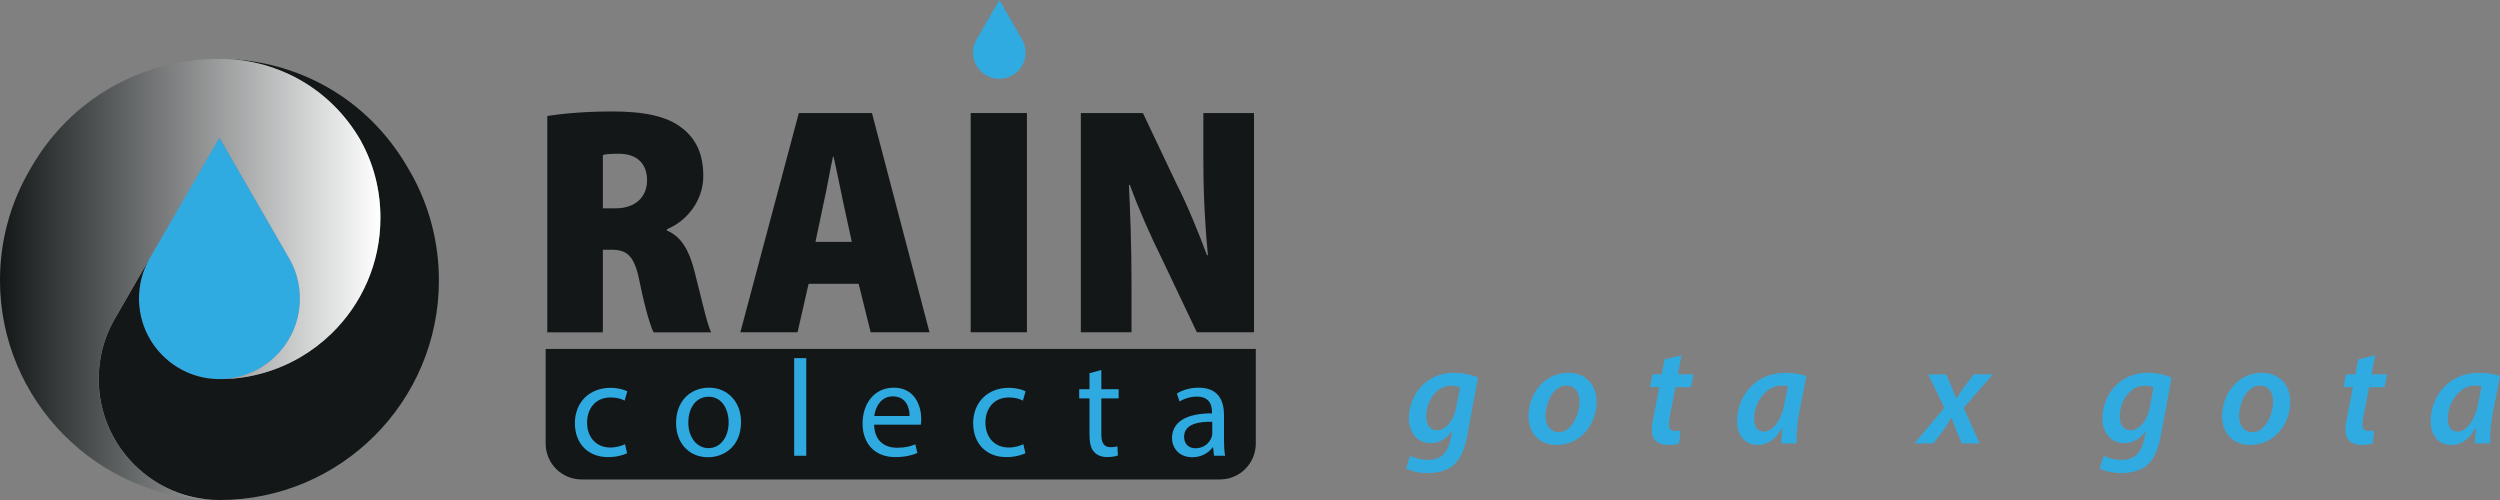 <svg width="360" height="72" viewBox="0 0 360 72" fill="none" xmlns="http://www.w3.org/2000/svg">
<rect x="0" y="0" width="360" height="72" fill="#808080" stroke="none"/>
<g clip-path="url(#clip0_1970_8629)">
<path d="M203.056 65.628C203.649 65.974 204.746 66.222 205.684 66.222C207.235 66.222 208.415 65.49 208.904 63.178L209.146 62.053H209.104C208.291 63.233 207.249 63.806 205.987 63.806C204.008 63.806 202.89 62.17 202.87 60.292C202.87 56.986 205.256 53.679 209.373 53.679C210.656 53.679 211.904 53.962 212.822 54.376L211.311 62.584C210.946 64.524 210.373 66.077 209.27 67.016C208.228 67.872 206.821 68.12 205.58 68.12C204.339 68.12 203.132 67.851 202.483 67.444L203.056 65.628ZM210.235 55.785C209.994 55.66 209.484 55.543 208.932 55.543C206.849 55.543 205.38 57.786 205.38 59.933C205.359 60.976 205.787 61.956 206.973 61.956C208.159 61.956 209.339 60.548 209.684 58.753L210.235 55.791V55.785Z" fill="#30ABE2"/>
<path d="M229.912 57.807C229.912 61.176 227.547 64.075 224.16 64.075C221.65 64.075 220.105 62.343 220.105 59.975C220.105 56.606 222.45 53.686 225.836 53.686C228.505 53.686 229.912 55.605 229.912 57.807ZM222.553 59.913C222.553 61.279 223.284 62.239 224.491 62.239C226.264 62.239 227.45 59.788 227.45 57.807C227.45 56.785 227.002 55.522 225.553 55.522C223.657 55.522 222.553 58.056 222.553 59.913Z" fill="#30ABE2"/>
<path d="M242.133 51.173L241.623 53.907H243.864L243.499 55.743H241.278L240.485 59.768C240.402 60.237 240.319 60.748 240.319 61.176C240.319 61.707 240.561 62.053 241.195 62.053C241.478 62.053 241.768 62.053 242.009 62.011L241.782 63.868C241.437 63.992 240.802 64.068 240.23 64.068C238.595 64.068 237.864 63.171 237.864 62.025C237.864 61.452 237.926 60.9 238.092 60.168L238.947 55.736H237.602L237.947 53.9H239.292L239.699 51.753L242.126 51.159L242.133 51.173Z" fill="#30ABE2"/>
<path d="M256.492 63.847C256.513 63.254 256.596 62.46 256.678 61.604H256.616C255.637 63.44 254.333 64.075 253.071 64.075C251.299 64.075 250.133 62.688 250.133 60.686C250.133 57.296 252.499 53.686 257.127 53.686C258.209 53.686 259.368 53.893 260.127 54.135L259.106 59.319C258.823 60.81 258.658 62.667 258.699 63.847H256.499H256.492ZM257.472 55.626C257.23 55.564 256.92 55.522 256.492 55.522C254.292 55.522 252.595 57.993 252.595 60.258C252.595 61.3 252.982 62.156 254.023 62.156C255.127 62.156 256.471 60.769 256.94 58.235L257.472 55.626Z" fill="#30ABE2"/>
<path d="M280.252 53.907L281.024 55.702C281.307 56.413 281.493 56.923 281.659 57.338H281.721C282.086 56.806 282.355 56.399 282.804 55.785L284.231 53.907H286.962L282.762 58.746L285.087 63.847H282.5L281.707 61.97C281.404 61.238 281.238 60.789 281.031 60.175H280.969C280.68 60.644 280.397 61.134 279.969 61.79L278.397 63.854H275.666L279.99 58.732L277.666 53.914H280.259L280.252 53.907Z" fill="#30ABE2"/>
<path d="M302.935 65.628C303.529 65.974 304.625 66.222 305.563 66.222C307.115 66.222 308.294 65.49 308.784 63.178L309.025 62.053H308.984C308.17 63.233 307.129 63.806 305.867 63.806C303.887 63.806 302.77 62.17 302.749 60.292C302.749 56.986 305.136 53.679 309.253 53.679C310.536 53.679 311.784 53.962 312.701 54.376L311.191 62.584C310.825 64.524 310.253 66.077 309.15 67.016C308.108 67.872 306.701 68.12 305.46 68.12C304.218 68.12 303.011 67.851 302.363 67.444L302.935 65.628ZM310.108 55.785C309.867 55.66 309.356 55.543 308.805 55.543C306.722 55.543 305.253 57.786 305.253 59.933C305.232 60.976 305.66 61.956 306.846 61.956C308.032 61.956 309.212 60.548 309.556 58.753L310.108 55.791V55.785Z" fill="#30ABE2"/>
<path d="M329.792 57.807C329.792 61.176 327.426 64.075 324.04 64.075C321.529 64.075 319.984 62.343 319.984 59.975C319.984 56.606 322.329 53.686 325.716 53.686C328.385 53.686 329.792 55.605 329.792 57.807ZM322.433 59.913C322.433 61.279 323.164 62.239 324.371 62.239C326.143 62.239 327.329 59.788 327.329 57.807C327.329 56.785 326.881 55.522 325.433 55.522C323.536 55.522 322.433 58.056 322.433 59.913Z" fill="#30ABE2"/>
<path d="M342.013 51.173L341.503 53.907H343.744L343.378 55.743H341.158L340.365 59.768C340.282 60.237 340.199 60.748 340.199 61.176C340.199 61.707 340.44 62.053 341.075 62.053C341.358 62.053 341.647 62.053 341.889 62.011L341.661 63.868C341.316 63.992 340.682 64.068 340.109 64.068C338.475 64.068 337.744 63.171 337.744 62.025C337.744 61.452 337.806 60.9 337.971 60.168L338.827 55.736H337.482L337.827 53.9H339.171L339.578 51.753L342.006 51.159L342.013 51.173Z" fill="#30ABE2"/>
<path d="M356.372 63.847C356.393 63.254 356.475 62.46 356.558 61.604H356.496C355.517 63.44 354.213 64.075 352.951 64.075C351.179 64.075 350.013 62.688 350.013 60.686C350.013 57.296 352.379 53.686 357.007 53.686C358.089 53.686 359.248 53.893 360.007 54.135L358.986 59.319C358.703 60.81 358.538 62.667 358.579 63.847H356.379H356.372ZM357.351 55.626C357.11 55.564 356.8 55.522 356.372 55.522C354.172 55.522 352.475 57.993 352.475 60.258C352.475 61.3 352.862 62.156 353.903 62.156C355.006 62.156 356.351 60.769 356.82 58.235L357.351 55.626Z" fill="#30ABE2"/>
<path d="M31.297 54.59C31.394 54.59 31.497 54.59 31.594 54.59C31.691 54.59 31.794 54.59 31.891 54.59C38.146 54.431 43.181 49.289 43.181 42.993C43.181 41.005 42.705 39.127 41.76 37.422L31.587 19.791L21.414 37.422C20.47 39.134 19.994 41.005 19.994 42.993C19.994 49.289 25.035 54.431 31.284 54.59H31.297Z" fill="#30ABE2"/>
<path d="M59.223 25.017C59.223 25.017 59.202 24.983 59.195 24.969L58.726 24.161C52.837 13.951 42.636 8.726 32.332 8.491C39.995 8.726 47.553 12.64 51.933 20.233V20.247C53.83 23.664 54.781 27.413 54.781 31.389C54.781 37.919 52.071 43.828 47.719 48.046C45.029 50.655 41.712 52.616 38.022 53.679C36.07 54.245 34.015 54.563 31.898 54.59C31.801 54.59 31.698 54.59 31.601 54.59C31.505 54.59 31.401 54.59 31.305 54.59C25.056 54.431 20.015 49.289 20.015 42.993C20.015 41.005 20.49 39.127 21.435 37.422L18.083 43.228L16.352 46.224C16.021 46.817 15.732 47.425 15.483 48.046C14.642 50.103 14.221 52.298 14.221 54.597C14.221 64.192 22.021 72 31.608 72C49.057 72 63.202 57.842 63.202 40.377C63.202 34.799 61.761 29.566 59.23 25.017H59.223Z" fill="#131718"/>
<path d="M51.94 20.247V20.233C47.553 12.64 39.995 8.733 32.332 8.491C32.208 8.491 32.091 8.491 31.967 8.484C31.905 8.484 31.843 8.484 31.78 8.484H31.408C31.346 8.484 31.284 8.484 31.222 8.484C31.098 8.484 30.98 8.484 30.856 8.491C20.552 8.726 10.352 13.944 4.462 24.161L4 24.969C4 24.969 3.979 25.003 3.973 25.017C1.441 29.559 2.53327e-06 34.792 2.53327e-06 40.356C-0.007 57.669 14.069 71.876 31.36 72H31.594C22.008 72 14.207 64.192 14.207 54.597C14.207 52.305 14.635 50.11 15.47 48.046C15.725 47.425 16.014 46.817 16.339 46.224L18.07 43.228L21.422 37.422L31.594 19.791L41.767 37.422C42.712 39.134 43.188 41.005 43.188 42.993C43.188 49.289 38.146 54.431 31.898 54.59C34.022 54.563 36.077 54.245 38.022 53.679C41.712 52.609 45.029 50.655 47.719 48.046C52.071 43.828 54.781 37.919 54.781 31.389C54.781 27.413 53.83 23.664 51.94 20.247Z" fill="url(#paint0_linear_1970_8629)"/>
<path d="M180.834 50.248V63.875C180.834 66.726 178.524 69.039 175.675 69.039H83.734C80.886 69.039 78.575 66.726 78.575 63.875V50.248" fill="#131718"/>
<path d="M78.817 16.706C81.107 16.333 84.431 16.05 88.128 16.05C92.576 16.05 95.99 16.657 98.28 18.487C100.342 20.123 101.273 22.325 101.273 25.369C101.273 29.021 98.749 31.927 96.031 33.004V33.19C98.135 34.081 99.211 36.048 99.963 38.906C100.804 42.089 101.79 46.631 102.397 47.853H94.114C93.645 46.962 92.852 44.249 92.1 40.549C91.349 36.752 90.273 35.959 87.983 35.959H86.81V47.853H78.81V16.706H78.817ZM86.817 30.001H88.638C91.542 30.001 93.176 28.317 93.176 25.977C93.176 23.636 91.817 22.18 89.197 22.139C87.934 22.139 87.183 22.187 86.81 22.325V30.008L86.817 30.001Z" fill="#131718"/>
<path d="M116.439 40.867L114.846 47.846H106.611L115.032 16.278H125.563L133.846 47.846H125.377L123.646 40.867H116.439ZM122.66 34.827L121.398 29.021C121.025 27.24 120.46 24.43 120.039 22.559H119.949C119.529 24.43 119.06 27.288 118.639 29.069L117.425 34.827H122.667H122.66Z" fill="#131718"/>
<path d="M147.875 16.278V47.846H139.778V16.278H147.875Z" fill="#131718"/>
<path d="M155.641 47.846V16.278H164.579L169.4 26.439C170.848 29.249 172.579 33.418 173.8 36.745H173.938C173.565 33.045 173.283 28.13 173.283 23.022V16.278H180.58V47.846H172.345L167.338 37.312C165.793 34.219 163.924 30.008 162.703 26.632H162.565C162.751 30.429 162.937 35.344 162.937 40.777V47.846H155.641Z" fill="#131718"/>
<path d="M90.293 65.269C89.838 65.504 88.831 65.822 87.548 65.822C84.659 65.822 82.783 63.861 82.783 60.934C82.783 58.007 84.797 55.847 87.921 55.847C88.948 55.847 89.859 56.102 90.335 56.344L89.942 57.69C89.528 57.455 88.873 57.234 87.921 57.234C85.728 57.234 84.541 58.856 84.541 60.858C84.541 63.074 85.962 64.441 87.866 64.441C88.852 64.441 89.507 64.186 90.004 63.965L90.3 65.269H90.293Z" fill="#2FAAE1"/>
<path d="M106.708 60.755C106.708 64.296 104.252 65.842 101.942 65.842C99.349 65.842 97.356 63.944 97.356 60.913C97.356 57.711 99.452 55.826 102.1 55.826C104.749 55.826 106.708 57.828 106.708 60.755ZM99.114 60.851C99.114 62.95 100.321 64.531 102.025 64.531C103.728 64.531 104.928 62.964 104.928 60.81C104.928 59.188 104.114 57.131 102.059 57.131C100.004 57.131 99.114 59.029 99.114 60.851Z" fill="#2FAAE1"/>
<path d="M114.363 51.574H116.101V65.628H114.363V51.574Z" fill="#2FAAE1"/>
<path d="M125.874 61.148C125.915 63.502 127.418 64.476 129.156 64.476C130.405 64.476 131.157 64.262 131.805 63.978L132.101 65.228C131.488 65.504 130.439 65.822 128.915 65.822C125.97 65.822 124.211 63.882 124.211 60.989C124.211 58.097 125.915 55.826 128.701 55.826C131.826 55.826 132.66 58.573 132.66 60.341C132.66 60.7 132.619 60.976 132.598 61.155H125.874V61.148ZM130.977 59.906C130.998 58.794 130.522 57.075 128.563 57.075C126.805 57.075 126.032 58.698 125.894 59.906H130.977Z" fill="#2FAAE1"/>
<path d="M147.647 65.269C147.192 65.504 146.185 65.822 144.902 65.822C142.012 65.822 140.136 63.861 140.136 60.934C140.136 58.007 142.15 55.847 145.274 55.847C146.302 55.847 147.212 56.102 147.688 56.344L147.295 57.69C146.881 57.455 146.226 57.234 145.281 57.234C143.088 57.234 141.902 58.856 141.902 60.858C141.902 63.074 143.323 64.441 145.226 64.441C146.212 64.441 146.868 64.186 147.364 63.965L147.661 65.269H147.647Z" fill="#2FAAE1"/>
<path d="M158.592 53.292V56.04H161.082V57.365H158.592V62.529C158.592 63.716 158.93 64.393 159.896 64.393C160.351 64.393 160.689 64.331 160.903 64.275L160.978 65.58C160.64 65.718 160.109 65.815 159.433 65.815C158.62 65.815 157.971 65.559 157.558 65.083C157.061 64.572 156.889 63.716 156.889 62.591V57.365H155.406V56.04H156.889V53.741L158.592 53.285V53.292Z" fill="#2FAAE1"/>
<path d="M174.82 65.621L174.683 64.413H174.62C174.089 65.166 173.062 65.842 171.696 65.842C169.758 65.842 168.772 64.476 168.772 63.088C168.772 60.776 170.827 59.505 174.524 59.526V59.326C174.524 58.532 174.31 57.11 172.351 57.11C171.462 57.11 170.531 57.386 169.862 57.821L169.469 56.675C170.262 56.157 171.407 55.826 172.613 55.826C175.538 55.826 176.255 57.828 176.255 59.747V63.33C176.255 64.158 176.296 64.973 176.414 65.628H174.834L174.82 65.621ZM174.565 60.734C172.669 60.693 170.51 61.031 170.51 62.888C170.51 64.013 171.262 64.552 172.151 64.552C173.4 64.552 174.186 63.758 174.469 62.95C174.531 62.77 174.565 62.57 174.565 62.398V60.734Z" fill="#2FAAE1"/>
<path d="M143.812 11.342C143.812 11.342 143.874 11.342 143.909 11.342C143.943 11.342 143.971 11.342 144.005 11.342C146.04 11.294 147.681 9.616 147.681 7.566C147.681 6.917 147.523 6.309 147.219 5.75L143.902 0.007L140.585 5.75C140.274 6.309 140.123 6.917 140.123 7.566C140.123 9.616 141.764 11.294 143.799 11.342H143.812Z" fill="#30ABE2"/>
</g>
<defs>
<linearGradient id="paint0_linear_1970_8629" x1="2.53327e-06" y1="40.245" x2="54.781" y2="40.245" gradientUnits="userSpaceOnUse">
<stop stop-color="#131718"/>
<stop offset="1" stop-color="white"/>
</linearGradient>
<clipPath id="clip0_1970_8629">
<rect width="360" height="72" fill="white"/>
</clipPath>
</defs>
</svg>
